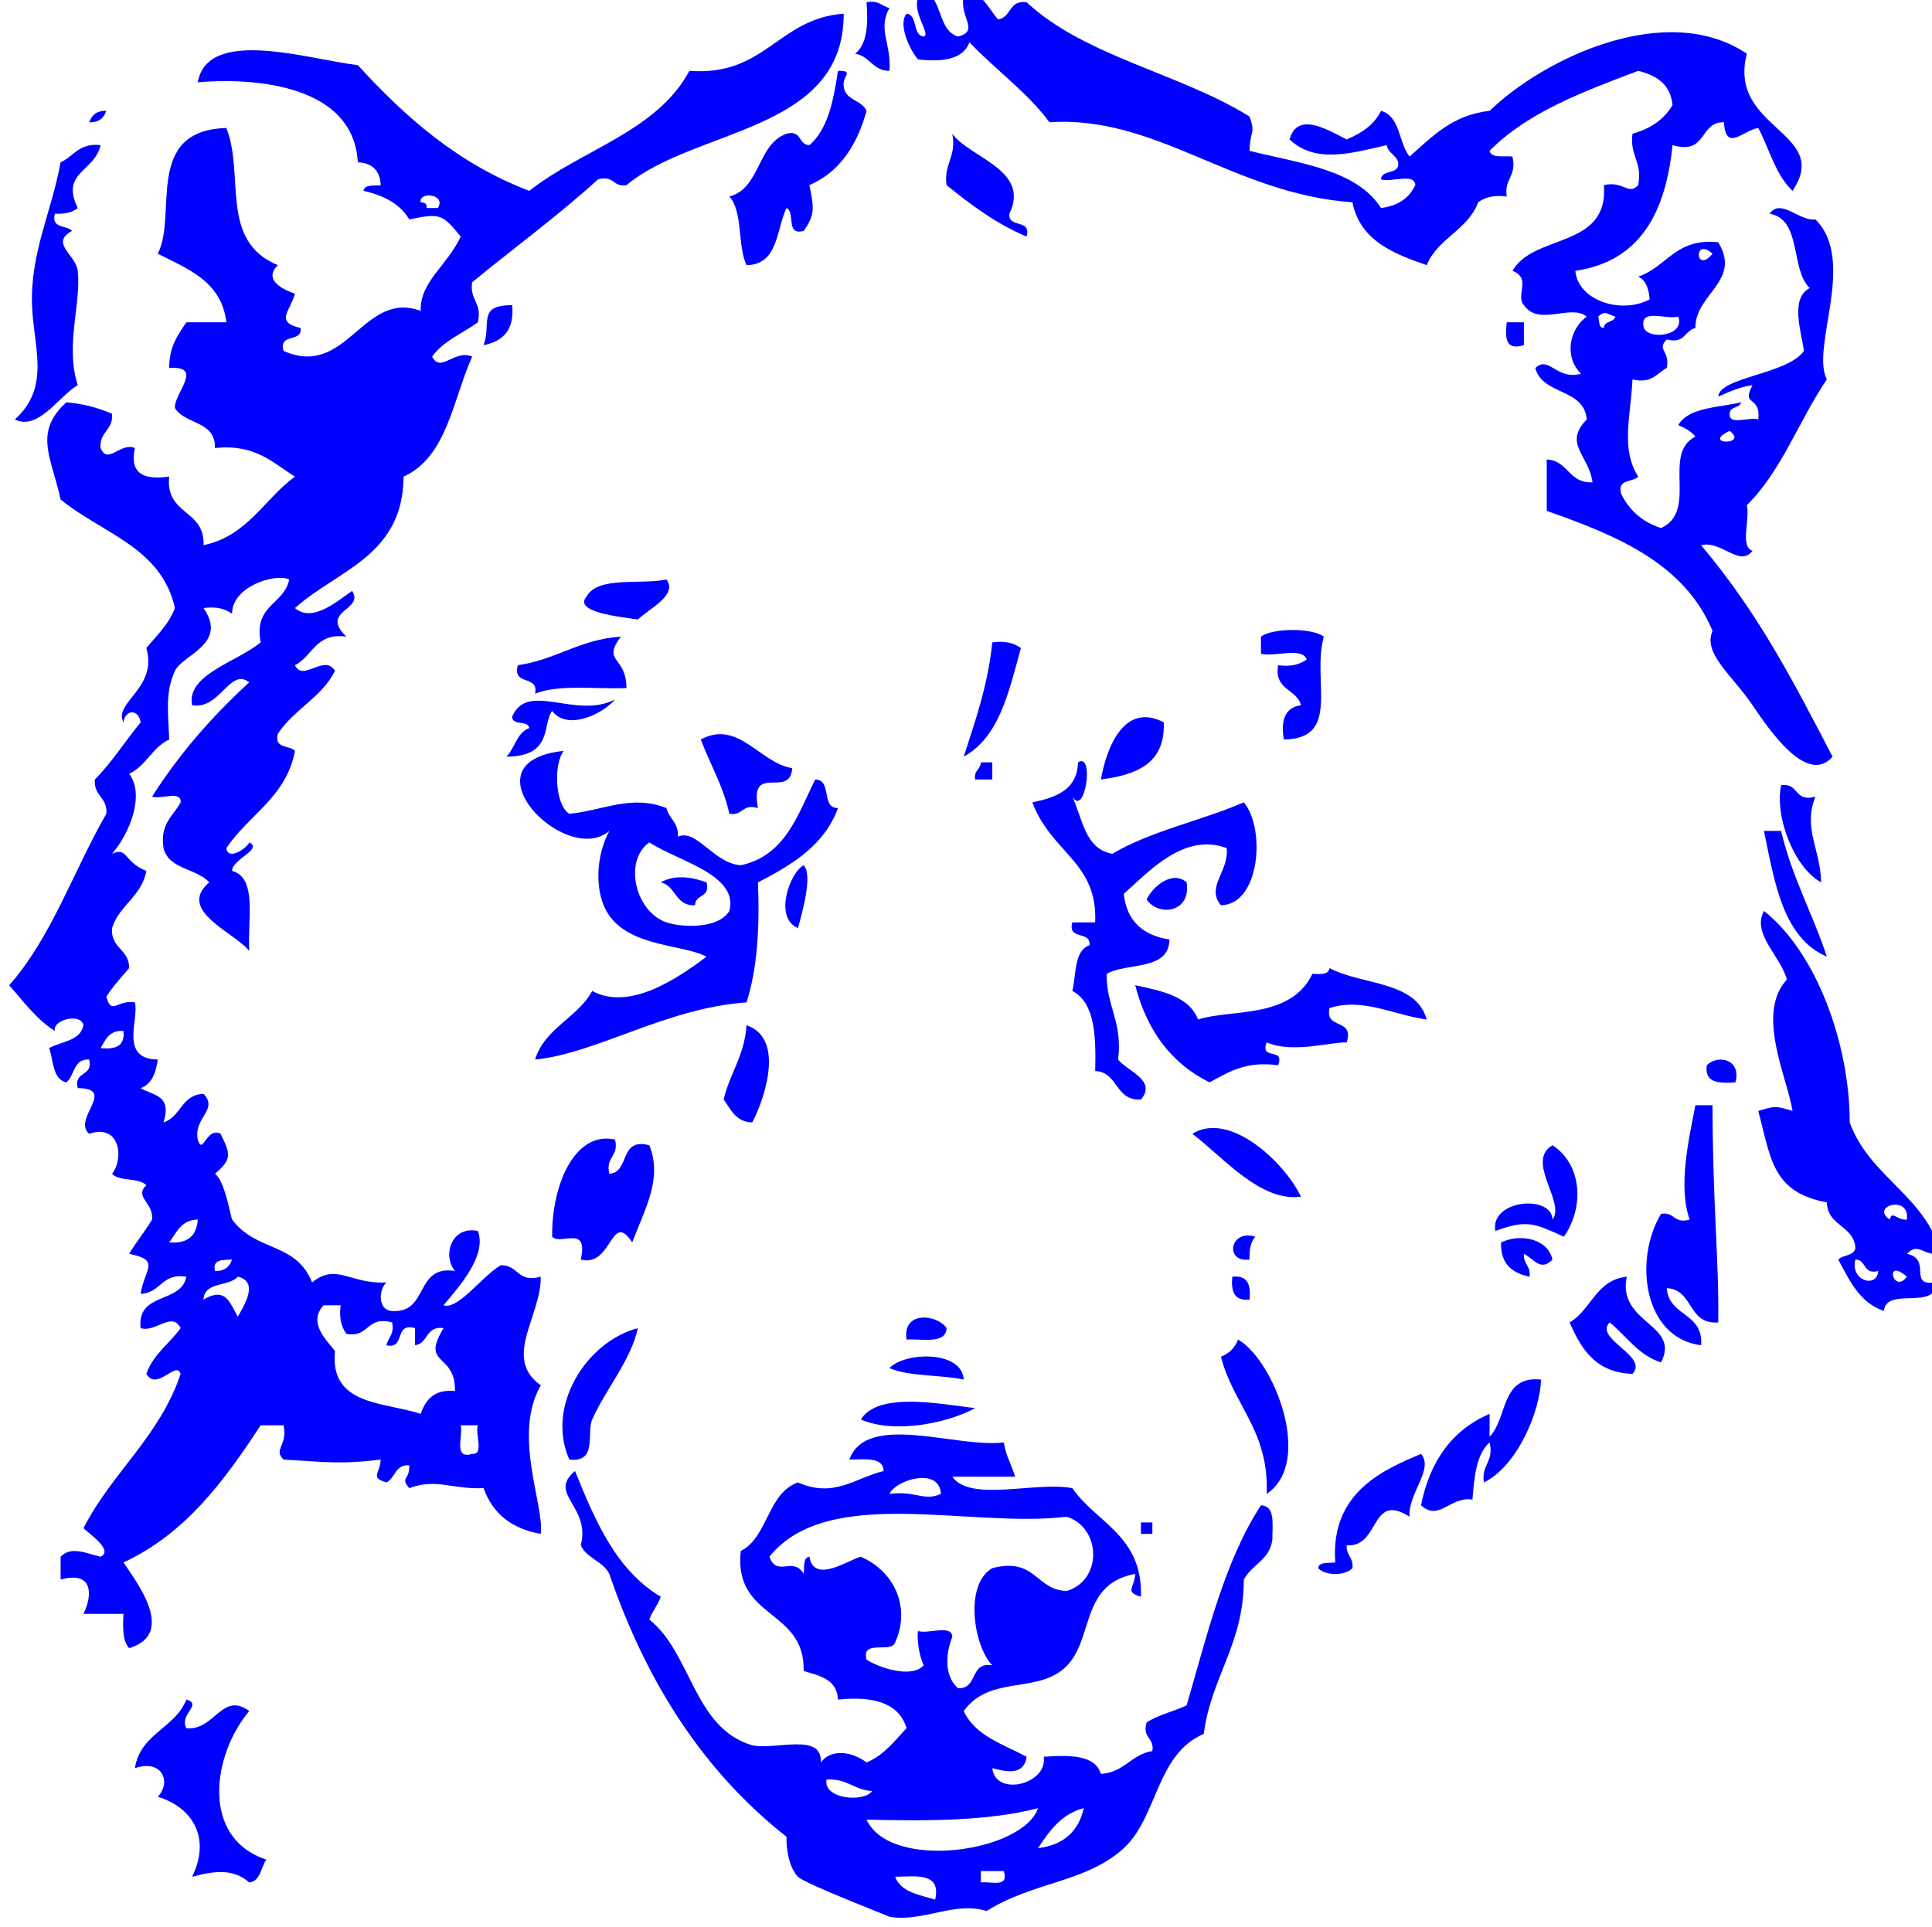 <?xml version="1.0"?><svg width="210.937" height="210.424" xmlns="http://www.w3.org/2000/svg">
 <title>bear</title>
 <g>
  <title>Layer 1</title>
  <g id="svg_1">
   <path fill="#0000ff" id="svg_2" fill-rule="evenodd" clip-rule="evenodd" d="m94.611,0.249c1.305,-0.265 1.653,0.428 2.497,0.624c-1.32,2.364 0.241,3.899 0,6.865c-1.862,-0.01 -2.122,-1.623 -3.745,-1.872c1.283,-1.007 1.448,-3.13 1.248,-5.617z"/>
   <path fill="#0000ff" id="svg_3" fill-rule="evenodd" clip-rule="evenodd" d="m91.491,7.737c1.596,-0.027 0.761,0.464 0.624,1.248c-0.164,2.037 1.941,1.803 2.496,3.121c-1.038,3.746 -2.911,6.658 -6.241,8.113c0.495,2.432 0.645,3.236 -0.624,4.993c-2.015,0.558 -0.877,-2.036 -1.872,-2.497c-1.147,2.389 -0.884,6.189 -4.369,6.241c-1.002,-2.118 -0.374,-5.866 -1.872,-7.489c3.433,-0.935 3.021,-5.716 6.241,-6.865c1.703,-0.455 1.256,1.24 2.496,1.248c2.018,-1.727 2.63,-4.859 3.121,-8.113z"/>
   <path fill="#0000ff" id="svg_4" fill-rule="evenodd" clip-rule="evenodd" d="m11.609,12.106c-0.272,0.768 -0.799,1.281 -1.873,1.248c0.273,-0.768 0.8,-1.282 1.873,-1.248z"/>
   <path fill="#0000ff" id="svg_5" fill-rule="evenodd" clip-rule="evenodd" d="m103.972,14.602c1.923,2.663 8.546,3.923 6.24,8.737c-0.185,1.641 2.422,0.491 1.873,2.497c-3.359,-1.425 -6.092,-3.478 -8.737,-5.617c-0.334,-2.414 1.114,-3.047 0.624,-5.617z"/>
   <path fill="#0000ff" id="svg_6" fill-rule="evenodd" clip-rule="evenodd" d="m10.985,15.85c-0.683,2.961 -4.41,2.933 -2.497,6.865c-0.554,0.485 -1.408,0.671 -2.495,0.624c-0.43,1.678 1.29,1.207 1.872,1.873c-2.465,1.352 0.425,2.592 0.624,4.368c0.4,3.559 -1.4,8.128 0,12.482c-2.091,1.218 -4.307,5.001 -6.865,3.744c3.942,-3.583 2.032,-7.842 1.873,-12.481c-0.197,-5.735 2.132,-10.153 3.12,-15.602c1.438,-0.642 2.012,-2.149 4.368,-1.873z"/>
   <path fill="#0000ff" id="svg_7" fill-rule="evenodd" clip-rule="evenodd" d="m55.918,33.324c0.268,2.764 -1.041,3.952 -3.12,4.369c0.885,-2.319 -0.751,-4.376 3.12,-4.369z"/>
   <path fill="#0000ff" id="svg_8" fill-rule="evenodd" clip-rule="evenodd" d="m164.507,35.196c0.624,0 1.248,0 1.872,0c0,0.832 0,1.665 0,2.497c-2.083,0.626 -2.046,-0.866 -1.872,-2.497z"/>
   <path fill="#0000ff" id="svg_9" fill-rule="evenodd" clip-rule="evenodd" d="m72.769,63.28c1.263,1.719 -1.907,3.175 -3.121,4.369c-2.02,-0.296 -7.059,-0.81 -5.617,-2.497c1.264,-2.273 5.802,-1.271 8.738,-1.872z"/>
   <path fill="#0000ff" id="svg_10" fill-rule="evenodd" clip-rule="evenodd" d="m144.537,69.521c-1.341,4.853 1.927,11.15 -4.368,11.233c-0.373,-2.245 0.225,-3.52 1.872,-3.745c-0.477,-1.812 -2.958,-1.619 -2.496,-4.369c1.447,0.199 2.396,-0.1 3.12,-0.624c-0.465,-1.407 -3.5,-0.244 -4.992,-0.624c0,-0.624 0,-1.248 0,-1.872c1.277,-0.965 5.586,-0.965 6.864,0.001z"/>
   <path fill="#0000ff" id="svg_11" fill-rule="evenodd" clip-rule="evenodd" d="m67.776,69.521c-2.093,2.882 0.6,2.05 0.624,5.617c-3.402,0.134 -7.503,-0.43 -9.985,0.624c0.468,-2.132 -2.535,-0.793 -1.872,-3.121c4.18,-0.604 6.747,-2.823 11.233,-3.12z"/>
   <path fill="#0000ff" id="svg_12" fill-rule="evenodd" clip-rule="evenodd" d="m108.34,70.145c1.447,-0.199 2.396,0.1 3.121,0.624c-1.302,4.731 -2.347,9.719 -6.241,11.857c1.267,-3.934 2.637,-7.765 3.12,-12.481z"/>
   <path fill="#0000ff" id="svg_13" fill-rule="evenodd" clip-rule="evenodd" d="m55.294,82.626c0.935,-0.938 1.117,-2.628 2.496,-3.12c-0.141,-0.899 -1.862,-0.218 -1.872,-1.249c1.691,-3.925 6.894,0.337 11.233,-1.872c-1.402,1.642 -5.254,3.433 -6.865,1.248c-1.106,1.447 0.137,4.975 -4.992,4.993z"/>
   <path fill="#0000ff" id="svg_14" fill-rule="evenodd" clip-rule="evenodd" d="m127.063,78.882c0.17,4.538 -3.008,5.729 -6.865,6.24c0.604,-3.482 2.548,-8.503 6.865,-6.24z"/>
   <path fill="#0000ff" id="svg_15" fill-rule="evenodd" clip-rule="evenodd" d="m76.513,80.754c4.119,-2.23 6.499,2.643 9.985,3.12c-0.233,3.451 -4.695,-0.679 -3.745,4.369c-1.764,-0.516 -1.617,0.879 -3.12,0.624c-0.676,-3.068 -2.098,-5.391 -3.12,-8.113z"/>
   <path fill="#0000ff" id="svg_16" fill-rule="evenodd" clip-rule="evenodd" d="m61.535,82.002c-1.167,1.623 -0.877,5.959 0.624,6.865c3.711,-0.358 6.765,-2.143 10.609,-0.624c0.268,1.188 1.344,1.568 1.248,3.121c2.031,-0.911 3.921,2.942 6.865,3.12c4.808,-1.017 6.205,-5.445 8.113,-9.361c1.892,-0.02 0.604,3.14 2.497,3.121c-1.508,4.108 -5.035,6.199 -8.737,8.113c0.204,4.988 -0.081,9.488 -1.248,13.105c-8.787,0.605 -16.41,5.598 -23.091,6.241c1.102,-3.475 4.624,-4.53 6.241,-7.489c4.078,2.207 9.293,-1.349 12.481,-3.744c-2.737,-1.459 -9.342,-0.976 -11.233,-5.617c-0.897,-2.201 -0.78,-5.499 0.624,-8.113c-4.761,4.044 -16.161,-7.58 -4.993,-8.738zm11.234,18.722c1.634,0.558 5.663,0.756 6.865,-1.248c1.06,-3.983 -5.745,-5.48 -8.737,-7.489c-2.823,1.964 -1.59,7.556 1.872,8.737z"/>
   <path fill="#0000ff" id="svg_17" fill-rule="evenodd" clip-rule="evenodd" d="m107.092,83.25c0.416,0 0.832,0 1.248,0c0,0.624 0,1.248 0,1.872c-0.624,0 -1.248,0 -1.872,0c-0.176,-1.008 0.59,-1.074 0.624,-1.872z"/>
   <path fill="#0000ff" id="svg_18" fill-rule="evenodd" clip-rule="evenodd" d="m117.702,83.25c1.816,-1.196 0.764,6.077 -0.624,3.745c1.125,2.411 1.363,5.709 4.368,6.241c4.168,-2.489 9.704,-3.609 14.354,-5.617c2.394,2.816 1.783,11.174 -2.497,11.233c-1.693,-2.006 0.921,-3.701 0.624,-6.241c-4.67,-1.747 -8.574,2.651 -11.233,4.993c0.321,3.008 2.113,4.544 4.993,4.992c-0.073,3.463 -4.597,2.477 -6.865,3.745c-0.038,3.574 1.784,5.289 1.248,9.361c0.988,1.256 4.281,2.271 2.497,4.368c-2.859,0.154 -2.43,-2.979 -4.993,-3.12c0.1,-3.845 -0.034,-7.455 -2.496,-8.737c0.444,-1.844 0.172,-4.405 1.872,-4.992c0.185,-1.642 -2.421,-0.491 -1.872,-2.497c0.832,0 1.664,0 2.496,0c0.281,-6.609 -4.788,-7.565 -6.864,-13.105c2.585,-0.535 4.891,-1.349 4.992,-4.369z"/>
   <path fill="#0000ff" id="svg_19" fill-rule="evenodd" clip-rule="evenodd" d="m194.462,85.747c1.966,-0.302 1.413,1.915 3.745,1.248c-1.39,3.497 0.548,5.658 0.624,9.361c-3.016,-1.667 -5.082,-7.254 -4.369,-10.609z"/>
   <path fill="#0000ff" id="svg_20" fill-rule="evenodd" clip-rule="evenodd" d="m192.59,90.739c0.624,0 1.248,0 1.872,0c1.185,5.057 3.452,9.03 4.993,13.73c-4.787,-2.078 -5.691,-8.039 -6.865,-13.73z"/>
   <path fill="#0000ff" id="svg_21" fill-rule="evenodd" clip-rule="evenodd" d="m87.746,94.483c1.021,1.063 -0.169,5.208 -0.624,6.865c-2.673,-1.099 -0.893,-6.073 0.624,-6.865z"/>
   <path fill="#0000ff" id="svg_22" fill-rule="evenodd" clip-rule="evenodd" d="m72.145,96.355c1.425,-0.821 3.235,-0.652 4.993,0c0.454,1.703 -1.24,1.256 -1.249,2.497c-2.191,0.111 -2.053,-2.108 -3.744,-2.497z"/>
   <path fill="#0000ff" id="svg_23" fill-rule="evenodd" clip-rule="evenodd" d="m129.559,96.355c0.511,3.3 -3.048,3.788 -4.368,1.873c0.656,-1.434 2.823,-3.234 4.368,-1.873z"/>
   <path fill="#0000ff" id="svg_24" fill-rule="evenodd" clip-rule="evenodd" d="m81.505,111.957c4.528,1.543 1.57,8.906 0.624,10.609c-1.83,-0.042 -2.318,-1.426 -3.12,-2.496c0.666,-2.87 2.283,-4.79 2.496,-8.113z"/>
   <path fill="#0000ff" id="svg_25" fill-rule="evenodd" clip-rule="evenodd" d="m189.47,118.198c-1.787,0.123 -3.406,0.077 -3.12,-1.872c1.204,-1.214 3.819,-0.652 3.12,1.872z"/>
   <path fill="#0000ff" id="svg_26" fill-rule="evenodd" clip-rule="evenodd" d="m185.102,120.694c0.624,0 1.248,0 1.872,0c0.016,10.863 0.722,17.01 0.624,23.715c-3.372,0.252 -2.659,-3.582 -5.617,-3.744c0.199,3.129 4.024,2.633 3.745,6.24c-6.318,-0.8 -7.374,-9.377 -4.369,-14.354c1.504,-0.255 1.356,1.14 3.121,0.624c-1.301,-3.646 -0.064,-8.876 0.624,-12.481z"/>
   <path fill="#0000ff" id="svg_27" fill-rule="evenodd" clip-rule="evenodd" d="m142.041,130.68c-4.447,0.605 -8.498,-4.328 -11.857,-6.865c4.036,-2.549 10.054,3.084 11.857,6.865z"/>
   <path fill="#0000ff" id="svg_28" fill-rule="evenodd" clip-rule="evenodd" d="m67.152,124.438c0.453,1.909 -1.077,1.836 -0.624,3.745c2.308,-0.188 0.999,-3.994 4.368,-3.121c1.456,3.678 -0.464,6.875 -1.872,10.609c-2.336,-3.583 -2.171,2.774 -5.617,1.873c0.864,-3.891 -2.184,-1.495 -3.12,-2.497c-0.086,-5.574 2.445,-11.589 6.865,-10.609z"/>
   <path fill="#0000ff" id="svg_29" fill-rule="evenodd" clip-rule="evenodd" d="m169.5,125.062c3.271,2.126 3.473,6.811 1.248,9.985c-3.167,-1.407 -3.955,-1.93 -7.488,-0.624c-0.596,-3.433 6.177,-4.011 6.24,-1.248c1.472,-1.861 -2.998,-6.371 0,-8.113z"/>
   <path fill="#0000ff" id="svg_30" fill-rule="evenodd" clip-rule="evenodd" d="m137.048,135.048c-0.485,0.556 -0.671,1.409 -0.624,2.497c-2.756,0.366 -2.153,-3.37 0.624,-2.497z"/>
   <path fill="#0000ff" id="svg_31" fill-rule="evenodd" clip-rule="evenodd" d="m169.5,137.545c-1.298,1.354 -2.017,-0.076 -3.12,-0.625c-0.079,1.12 0.764,1.316 0.624,2.497c-1.899,-0.39 -3.19,-1.387 -3.12,-3.745c2.095,-0.984 5.087,-0.443 5.616,1.873z"/>
   <path fill="#0000ff" id="svg_32" fill-rule="evenodd" clip-rule="evenodd" d="m134.551,139.417c1.645,-0.188 2.049,0.864 1.873,2.496c-1.644,0.189 -2.049,-0.864 -1.873,-2.496z"/>
   <path fill="#0000ff" id="svg_33" fill-rule="evenodd" clip-rule="evenodd" d="m175.741,144.409c-1.756,1.808 4.318,3.661 2.496,5.617c-4.033,-0.128 -5.601,-2.721 -6.865,-5.617c2.372,-1.373 2.855,-4.634 6.241,-4.992c-1.064,5.149 5.917,5.134 3.744,9.36c-2.524,-0.803 -3.769,-2.887 -5.616,-4.368z"/>
   <path fill="#0000ff" id="svg_34" fill-rule="evenodd" clip-rule="evenodd" d="m103.348,145.033c-0.087,1.785 -2.604,1.142 -4.369,1.248c-0.486,-3.223 3.413,-2.739 4.369,-1.248z"/>
   <path fill="#0000ff" id="svg_35" fill-rule="evenodd" clip-rule="evenodd" d="m69.648,145.033c-0.749,3.479 -3.546,6.706 -4.992,9.985c-0.643,1.457 0.619,4.723 -2.497,4.368c-2.59,-5.81 1.85,-12.883 7.489,-14.353z"/>
   <path fill="#0000ff" id="svg_36" fill-rule="evenodd" clip-rule="evenodd" d="m138.296,163.132c0.275,-6.933 -3.644,-9.67 -4.993,-14.979c0.899,-0.349 1.523,-0.973 1.872,-1.872c3.883,2.216 8.32,13.384 3.121,16.851z"/>
   <path fill="#0000ff" id="svg_37" fill-rule="evenodd" clip-rule="evenodd" d="m105.22,150.65c-2.583,-0.538 -5.922,-0.318 -8.113,-1.248c1.643,-1.77 7.908,-1.986 8.113,1.248z"/>
   <path fill="#0000ff" id="svg_38" fill-rule="evenodd" clip-rule="evenodd" d="m168.251,150.65c-0.08,3.358 -2.542,9.441 -6.24,11.233c-0.306,-1.97 1.124,-2.204 0.624,-4.369c-1.437,1.269 -1.675,3.734 -1.872,6.241c-2.468,-0.378 -3.619,2.438 -5.617,0.624c0.971,-4.854 3.417,-8.233 7.489,-9.985c0,0.832 0,1.664 0,2.496c1.974,-1.978 1.187,-6.718 5.616,-6.24z"/>
   <path fill="#0000ff" id="svg_39" fill-rule="evenodd" clip-rule="evenodd" d="m106.468,153.771c-2.759,1.524 -8.593,2.888 -12.481,1.248c1.886,-3.097 8.763,-1.682 12.481,-1.248z"/>
   <path fill="#0000ff" id="svg_40" fill-rule="evenodd" clip-rule="evenodd" d="m155.146,158.763c1.453,1.698 -1.459,4.339 -1.248,6.865c-4.331,-2.77 -3.186,3.374 -6.865,3.12c-0.079,1.119 0.765,1.316 0.625,2.496c-0.799,0.854 -2.947,0.854 -3.745,0c0.101,-0.731 1.138,-0.526 1.872,-0.624c-0.572,-7.829 5.567,-10.213 9.361,-11.857z"/>
   <path fill="#0000ff" id="svg_41" fill-rule="evenodd" clip-rule="evenodd" d="m124.567,166.252c0.416,0 0.832,0 1.248,0c0,0.416 0,0.832 0,1.248c-0.416,0 -0.832,0 -1.248,0c0,-0.416 0,-0.832 0,-1.248z"/>
   <path fill="#0000ff" id="svg_42" fill-rule="evenodd" clip-rule="evenodd" d="m20.346,185.598c1.831,0.531 -0.812,1.571 0,3.121c3.08,0.325 3.892,-4.072 6.865,-1.872c-4.06,4.844 -5.298,13.867 1.873,16.226c-0.627,0.829 -0.59,2.322 -1.873,2.496c-1.696,-1.501 -3.703,-1.305 -6.241,-0.624c2.021,-4.063 0.243,-7.509 -3.744,-8.737c1.526,-1.6 0.479,-4.146 -2.497,-3.12c0.582,-3.788 4.387,-4.352 5.617,-7.49z"/>
   <path fill="#0000ff" id="svg_43" fill-rule="evenodd" clip-rule="evenodd" d="m196.959,38.317c-0.316,-2.178 -1.528,-5.722 0.624,-6.865c-2.13,-2.031 -0.829,-7.492 -4.369,-8.113c1.195,-1.752 3.254,0.858 4.993,0.624c4.551,4.502 -0.555,13.988 1.248,17.474c-3.039,4.451 -4.95,10.027 -8.737,13.73c0.38,1.492 -0.783,4.528 0.624,4.992c-1.452,1.812 -3.362,-1.172 -5.616,-0.624c6.289,7.489 9.915,14.585 14.354,23.091c-2.708,3.125 -6.715,-2.614 -8.737,-5.617c-2.18,-3.236 -5.469,-5.664 -4.368,-8.113c-3.055,-7.347 -10.394,-10.409 -18.099,-13.105c0,-1.873 0,-3.745 0,-5.617c2.372,0.125 2.368,2.624 4.993,2.496c-0.367,-2.943 -3.244,-4.195 -0.624,-6.865c-0.292,-3.453 -4.861,-2.627 -5.617,-5.617c1.494,-1.42 2.298,1.369 4.993,0.624c-1.893,-1.864 -1.271,-4.879 0.624,-6.241c-1.778,-1.426 -5.221,1.125 -6.865,-1.248c-0.953,-1.075 0.879,-2.932 -1.248,-3.745c2.337,-4.112 10.521,-2.376 9.985,-9.361c2.158,-0.507 2.635,1.165 3.744,0c0.49,-2.57 -0.958,-3.203 -0.624,-5.617c1.955,-0.541 3.446,-1.546 4.368,-3.121c-0.204,-2.291 -1.748,-3.244 -3.744,-3.744c-6.039,2.281 -12.1,4.542 -16.226,8.737c0.192,0.847 1.562,0.518 2.496,0.624c0.5,2.165 -0.93,2.399 -0.624,4.369c-1.447,-0.199 -2.396,0.101 -3.12,0.624c-1.119,3.042 -4.413,3.909 -5.617,6.865c-3.716,-1.277 -7.275,-2.709 -8.112,-6.865c-12.967,-0.901 -21.376,-9.521 -33.076,-8.737c-2.483,-3.341 -5.909,-5.74 -8.737,-8.737c-0.671,1.826 -2.8,2.192 -5.617,1.873c-0.955,-1.136 -2.2,-3.857 -1.248,-4.993c1.285,0.171 0.587,2.325 1.872,2.496c0.962,-0.196 -2.074,-3.525 0,-4.993c2.104,0.809 1.495,4.33 3.745,4.993c2.431,-0.629 0.097,-2.148 0.624,-4.368c1.512,-1.329 2.76,1.39 3.744,2.496c1.472,-0.192 1.161,-2.167 3.121,-1.872c6.353,5.92 16.779,7.767 24.339,12.481c0.699,1.965 0.056,1.413 0,3.744c5.496,1.369 11.68,2.05 14.354,6.241c1.852,-0.229 3.078,-1.082 3.744,-2.496c-0.078,-1.378 -2.647,-0.265 -3.744,-0.624c0.069,-1.179 2.063,-0.433 1.872,-1.872c-0.221,-0.82 -1.099,-0.982 -1.248,-1.873c-3.767,0.866 -7.81,2.067 -10.609,-0.624c0.88,-3.177 4.312,-0.937 6.24,0c1.608,-0.68 3,-1.577 3.745,-3.12c2.119,0.585 1.91,3.498 3.12,4.992c2.441,-2.135 4.615,-4.537 8.737,-4.992c6.077,-5.861 19.396,-12.087 28.083,-6.241c-2.123,8.285 9.335,8.503 4.992,14.978c-1.829,-1.707 -2.524,-4.548 -3.744,-6.865c-1.657,0.247 -3.551,2.692 -3.744,-0.624c-2.753,-0.048 -1.796,3.612 -5.617,2.496c-0.742,7.371 -3.538,12.687 -10.609,13.729c0.273,3.228 4.971,4.778 8.113,3.121c-0.086,-1.162 -0.41,-2.086 -1.248,-2.496c3.133,-1.028 4.067,-4.254 8.737,-3.745c2.574,4.247 -2.534,5.629 -2.496,9.361c-1.19,0.266 -1.13,1.783 -3.121,1.249c-1.171,1.19 0.371,1.129 0,3.12c-1.109,0.555 -1.586,1.742 -3.744,1.248c-0.206,4.075 -1.302,7.617 0.624,10.609c-0.582,0.666 -2.302,0.194 -1.872,1.872c0.895,1.81 2.314,3.094 4.368,3.745c4.097,-1.866 0.044,-8.11 3.745,-9.985c-0.458,-0.583 -1.135,-0.945 -1.873,-1.248c1.145,-1.976 4.345,-1.896 6.865,-2.496c-0.154,0.678 -1.241,0.423 -1.248,1.248c-0.105,1.354 2.214,0.283 3.12,0.624c0.307,-2.725 -1.924,-1.328 -0.624,-3.744c-1.459,0.205 -2.578,0.75 -3.744,1.248c0.151,-2.147 7.56,-2.412 9.36,-4.991zm-9.985,-10.609c-2.102,-1.896 -1.892,2.307 0,0l0,0zm-12.481,6.864c0.14,0.484 0.017,1.231 0.624,1.248c0.007,-0.825 1.094,-0.57 1.248,-1.248c-0.891,-0.243 -1.053,-0.749 -1.872,0zm4.992,1.248c0.579,1.332 4.538,0.853 3.744,-1.248c-1.286,0.378 -4.335,-1.007 -3.744,1.248zm9.361,11.234c-3.21,1.508 2.149,1.613 0,0l0,0z"/>
   <path fill="#0000ff" id="svg_44" fill-rule="evenodd" clip-rule="evenodd" d="m27.211,91.987c1.527,0.774 -1.87,1.815 -1.872,3.12c2.798,0.738 1.67,5.402 1.872,8.737c-1.501,-1.97 -8.004,-4.403 -4.368,-7.489c-1.366,-1.546 -4.423,-1.402 -4.993,-3.744c-0.406,-2.695 1.078,-3.499 1.872,-4.993c0.105,-1.354 -2.213,-0.283 -3.12,-0.624c2.994,-4.703 6.589,-8.805 10.609,-12.481c-2.119,-1.671 -3.183,3.034 -6.241,2.496c-0.647,-3.344 4.951,-4.741 7.489,-6.865c-0.789,-4.117 2.559,-4.097 3.12,-6.865c-1.573,-0.715 -6.265,0.789 -6.241,3.745c-0.724,-0.524 -1.673,-0.823 -3.12,-0.625c2.736,3.933 -2.311,5.101 -3.121,6.865c-1.115,2.431 -0.709,4.752 -0.624,7.489c-1.842,0.862 -2.527,2.882 -4.369,3.744c1.747,2.333 0.033,6.548 -1.872,8.737c1.75,-0.799 1.199,0.854 3.745,1.872c-0.525,2.803 -2.942,3.715 -3.745,6.241c-0.158,2.238 1.874,2.287 1.872,4.369c-0.865,1.007 -1.768,1.977 -2.496,3.12c0.57,2.095 1.16,0.31 3.12,0.624c0.488,1.807 -1.756,6.193 2.497,6.241c-0.208,1.455 -0.64,2.688 -1.873,3.12c1.262,0.818 3.481,0.68 2.497,3.744c1.907,-0.589 1.956,-3.036 4.369,-3.12c1.683,1.757 -1.107,2.561 -0.625,4.992c0.543,1.844 0.935,-1.447 2.497,-0.624c1.062,2.221 1.283,2.733 -0.624,4.369c1.054,0.641 1.761,4.846 1.872,4.992c2.712,3.604 6.938,2.411 8.737,6.865c2.714,-2.182 4.144,0.235 8.113,0c-0.851,0.795 -0.964,3.057 0.624,3.12c4.027,0.283 2.432,-5.057 6.865,-4.368c-1.433,-1.745 -0.343,-4.965 2.496,-4.369c1.022,2.694 -2.07,6.093 -3.744,8.113c1.59,0.527 4.25,-3.222 6.241,-4.368c1.937,-0.065 1.781,1.963 4.369,1.248c0.058,4.322 -4.199,8.896 0,11.857c-3.11,5.463 0.41,13.067 0,16.226c-3.189,-0.556 -5.261,-2.229 -6.241,-4.992c-3.542,0.141 -5.118,-1.103 -8.113,0c-1.04,-1.24 0.057,-0.794 0,-2.497c-1.563,-0.107 -1.515,1.397 -2.496,1.873c-1.815,-0.543 -0.702,-0.935 -0.624,-2.497c-4.361,0.541 -6.095,0.26 -10.609,0c-1.166,-1.109 0.507,-1.586 0,-3.744c-0.832,0 -1.664,0 -2.496,0c-3.954,6.031 -8.163,11.808 -14.978,14.978c1.473,2.213 5.793,7.792 0.624,9.361c-0.718,-0.737 -0.706,-2.206 -0.624,-3.744c-1.456,0 -2.912,0 -4.369,0c0.978,-1.98 1.127,-4.747 -2.496,-3.745c0,-0.832 0,-1.664 0,-2.496c1.181,-1.238 2.948,-0.303 4.369,0c1.447,-0.694 -1.216,-2.47 -1.873,-3.12c3.091,-6.062 8.315,-9.991 10.609,-16.85c-0.501,-1.509 -2.569,1.958 -3.744,0c0.759,-2.153 2.526,-3.299 3.744,-4.993c-0.944,-1.887 -2.739,0.518 -4.369,0c-0.441,-3.978 4.438,-2.635 4.993,-5.616c-2.724,-0.437 -2.775,1.802 -4.993,1.872c0.451,-2.811 2.221,-3.66 -1.248,-4.369c0.769,-1.311 1.728,-2.433 2.497,-3.744c0.177,-1.899 -2,-2.427 -0.624,-3.744c-0.798,-0.866 -2.947,-0.382 -3.745,-1.248c1.314,-1.627 0.905,-5.526 -2.497,-4.369c-1.902,-1.639 3.088,-4.941 -1.248,-4.992c-0.465,-1.921 1.713,-1.199 1.248,-3.12c-1.761,-0.098 -1.564,1.764 -2.496,2.496c-1.512,-0.36 -1.388,-2.356 -1.872,-3.744c1.332,-0.749 3.399,-0.762 3.744,-2.497c-0.259,-1.386 -3.422,-0.599 -3.12,0.625c-2.043,-1.285 -3.428,-3.229 -4.993,-4.993c4.604,-5.173 7.032,-12.522 10.609,-18.722c0.163,-1.827 -1.411,-1.917 -1.248,-3.745c1.858,-1.886 3.305,-4.184 4.992,-6.24c-0.184,-1.457 -1.688,-1.457 -1.872,0c-1.135,-2.198 3.773,-3.699 2.497,-8.113c1.126,-1.37 2.435,-2.558 3.12,-4.369c-1.459,-6.654 -8.04,-8.186 -12.481,-11.857c-1.006,-4.624 -2.985,-7.318 0.624,-10.609c1.927,0.153 3.528,0.633 4.993,1.248c0.163,1.827 -1.411,1.917 -1.248,3.745c0.769,1.896 2.146,-0.677 3.744,0c-0.626,2.914 1.088,3.488 3.745,3.12c-0.468,4.212 3.927,3.562 3.745,7.489c4.815,-1.009 6.612,-5.037 9.985,-7.489c-2.441,-1.511 -4.315,-3.589 -8.737,-3.12c0.092,-3.004 -3.276,-2.549 -4.369,-4.369c-0.141,-1.565 3.251,-4.66 -0.624,-4.369c-0.024,-2.312 0.958,-3.618 1.872,-4.993c1.456,0 2.913,0 4.369,0c-0.532,-4.46 -4.17,-5.814 -7.489,-7.489c2.186,-4.19 -1.58,-13.471 7.489,-13.729c2.033,5.15 -0.811,12.321 5.617,14.978c-1.615,1.605 0.522,2.645 1.872,3.121c-0.539,1.949 -2.231,3.089 0.624,3.744c0.185,1.641 -2.421,0.491 -1.872,2.497c6.931,3.093 8.688,-6.707 14.978,-4.369c-0.114,-3.159 2.877,-4.928 4.369,-8.113c-2.008,-2.452 -2.212,-2.583 -5.617,-1.873c-1.007,-1.697 -2.781,-2.627 -4.993,-3.12c0.101,-0.731 1.138,-0.526 1.873,-0.624c-0.076,-1.588 -0.908,-2.42 -2.497,-2.496c-0.509,-9.026 -12.676,-9.168 -17.474,-8.737c1.067,-6.125 12.26,-2.466 17.474,-1.872c5.165,5.652 10.889,10.746 18.722,13.729c5.684,-4.51 13.922,-6.465 17.474,-13.105c8.315,0.618 9.668,-5.726 16.85,-6.241c0.052,12.963 -16.255,12.466 -23.715,18.722c-1.503,0.255 -1.356,-1.14 -3.12,-0.624c-4.35,3.971 -9.171,7.471 -13.73,11.233c-0.305,1.97 1.125,2.204 0.624,4.368c-1.687,1.226 -3.788,2.037 -4.992,3.745c0.907,1.85 2.434,-0.822 4.368,0c-2.122,4.743 -2.753,10.976 -7.489,13.105c-0.05,8.687 -7.254,10.219 -11.857,14.354c1.951,1.707 4.845,-0.953 6.241,-1.872c1.383,2.133 -3.612,2.142 -0.624,4.993c-3.382,-0.469 -3.67,2.154 -5.617,3.12c0.87,1.878 3.23,-1.297 4.369,0.625c-1.465,2.903 -4.509,4.228 -6.241,6.865c-0.43,1.678 1.29,1.206 1.872,1.872c-0.963,5.069 -5.078,6.987 -7.489,10.609c0.171,1.471 2.325,-0.058 2.496,-0.625zm19.346,-69.272c0.417,0 0.833,0 1.249,0c0.97,-1.536 -2.12,-1.835 -1.873,-0.624c0.381,0.035 0.739,0.093 0.624,0.624zm-35.572,91.739c1.632,0.176 2.684,-0.229 2.496,-1.872c-1.562,-0.106 -1.953,0.958 -2.496,1.872zm7.489,21.218c2.035,0.163 3.003,-0.74 3.12,-2.496c-1.829,0.043 -2.318,1.427 -3.12,2.496zm4.993,3.121c1.074,0.033 1.6,-0.48 1.872,-1.248c-0.981,0.059 -2.164,-0.084 -1.872,1.248zm-1.248,3.12c2.401,-1.406 2.825,0.258 3.744,1.872c0.631,-1.119 2.388,-3.83 0,-4.368c-0.96,1.12 -3.658,0.502 -3.744,2.496zm14.353,5.616c-0.584,5.993 5.285,5.532 9.361,6.865c0.542,-1.538 1.455,-2.706 3.745,-2.496c0.061,-4.26 -3.814,-2.662 -1.248,-6.865c-1.959,-0.295 -1.649,1.68 -3.121,1.872c0,-0.624 0,-1.248 0,-1.872c-2.327,-0.663 -0.988,2.341 -3.12,1.872c0.196,-0.844 0.888,-1.191 0.624,-2.496c-2.844,-0.764 -2.449,1.712 -4.993,1.248c-0.524,-0.725 -0.823,-1.673 -0.624,-3.12c-0.624,0 -1.248,0 -1.872,0c-1.741,1.925 0.339,3.812 1.248,4.992zm14.978,11.234c1.354,0.105 0.283,-2.213 0.624,-3.12c-0.624,0 -1.248,0 -1.872,0c0.277,1.179 -0.849,3.76 1.248,3.12z"/>
   <path fill="#0000ff" id="svg_45" fill-rule="evenodd" clip-rule="evenodd" d="m192.59,99.476c5.825,4.603 9.376,14.719 9.361,23.09c2.147,5.966 8.262,7.965 9.985,14.354c-1.964,0.312 -2.439,-1.36 -3.745,0c2.822,0.596 0.031,3.559 3.121,3.121c0.238,3.15 -5.43,0.395 -5.617,3.12c-2.652,-0.884 -3.752,-3.32 -4.992,-5.616c0.503,-0.537 1.709,-0.371 1.872,-1.249c-0.182,-2.521 -3.041,-2.367 -3.12,-4.992c-6.043,-1.126 -6.111,-4.909 -7.489,-9.985c1.827,-0.561 1.918,-0.561 3.744,0c-0.611,-3.797 -4.033,-10.601 -0.624,-14.354c-0.621,-2.5 -3.875,-4.989 -2.496,-7.489zm13.73,33.7c0.256,-1.063 0.805,0.132 1.872,0c0.376,-2.765 -4.049,-1.474 -1.872,0zm-1.248,5.617c-1.702,0.454 -1.256,-1.24 -2.496,-1.248c-0.61,2.303 2.344,3.201 2.496,1.248zm3.12,0.624c-2.523,-2.195 -1.472,2.007 0,0l0,0z"/>
   <path fill="#0000ff" id="svg_46" fill-rule="evenodd" clip-rule="evenodd" d="m155.77,111.333c-3.707,-0.517 -6.993,-2.413 -10.609,-1.248c-0.544,2.417 2.726,1.02 1.872,3.745c-1.834,-0.046 -5.911,1.229 -8.736,0c-0.771,2.019 2.02,0.477 1.248,2.496c-3.607,-0.487 -5.457,0.784 -7.489,1.872c-4.169,-2.071 -6.838,-5.644 -8.112,-10.609c2.915,0.621 5.869,1.203 6.864,3.744c3.387,-1.157 10.116,0.021 12.481,-4.992c0.886,0.054 1.768,0.104 1.872,-0.624c3.524,1.884 9.447,1.37 10.609,5.616z"/>
   <path fill="#0000ff" id="svg_47" fill-rule="evenodd" clip-rule="evenodd" d="m109.588,157.515c0.337,1.692 0.5,1.554 1.249,3.744c-2.289,0 -4.577,0 -6.865,0c1.971,2.813 9.08,0.489 13.105,1.249c2.643,3.806 7.705,5.192 7.489,11.857c-1.815,-0.543 -0.702,-0.935 -0.624,-2.497c-6.383,1.188 -4.278,7.798 -8.113,10.609c-3.162,2.318 -7.91,0.625 -10.609,4.369c1.244,2.708 4.289,3.616 6.865,4.992c-0.302,2.164 -2.37,1.593 -3.745,1.248c0.319,3.155 6.065,1.791 5.617,-1.248c2.904,-0.2 5.608,-0.2 6.24,1.872c2.556,-0.149 3.289,-2.12 5.617,-2.496c0.255,-1.504 -1.14,-1.356 -0.624,-3.12c1.241,-0.839 2.971,-1.19 4.368,-1.872c2.254,-7.732 4.166,-15.805 8.113,-21.843c1.594,0.069 1.238,2.09 1.248,3.744c-0.276,2.221 -2.26,2.733 -3.12,4.368c0.006,7.079 -3.564,10.582 -4.369,16.851c-5.212,2.215 -5.014,9.054 -8.737,12.481c-4.073,3.75 -9.902,3.657 -14.978,6.864c-3.456,-1.118 -6.99,1.266 -10.609,0.624c0.18,0.032 -9.243,-3.61 -9.985,-4.368c-1.013,-1.033 -1.295,-3.173 -1.248,-4.368c-8.972,-7.046 -15.275,-16.761 -19.346,-28.708c-0.694,-1.386 -2.47,-1.69 -3.121,-3.12c1.132,-4.288 -3.679,-5.574 -0.624,-8.113c2.205,5.492 4.53,10.864 9.361,13.73c-0.325,0.923 -0.923,1.572 -1.249,2.496c4.637,3.685 4.813,11.829 11.233,13.729c2.587,0.533 7.676,-1.435 7.489,1.872c1.119,-1.551 3.469,-1.18 4.992,0c1.914,-0.791 3.058,-2.352 4.369,-3.744c-0.818,-2.719 -3.541,-3.532 -7.489,-3.121c-0.082,-2.206 -1.975,-2.602 -3.745,-3.12c0.172,-6.828 -7.689,-5.624 -6.865,-13.105c3.02,-1.557 2.871,-6.281 6.241,-7.488c3.951,1.74 6.21,-0.479 9.361,-1.249c-0.07,-1.594 -2.09,-1.238 -3.745,-1.248c1.888,-5.24 11.733,-1.223 16.853,-1.871zm-12.481,5.617c2.899,-0.366 3.768,0.853 5.617,0c-0.119,-2.918 -4.81,-1.616 -5.617,0zm19.347,2.496c-10.524,1.29 -26.063,-3.577 -32.452,4.368c0.855,2.308 2.57,-0.116 3.744,1.872c0.098,-0.734 -0.107,-1.771 0.624,-1.872c0.506,3.059 4.417,0.248 5.617,0c3.712,1.627 5.464,5.593 3.745,9.361c-0.427,1.237 -3.718,-0.39 -3.121,1.872c1.125,0.783 4.877,2.148 6.241,0.624c-0.627,-1.292 -0.728,-3.222 -0.624,-3.744c1.097,0.359 3.667,-0.755 3.745,0.624c-0.496,1.243 -1.162,4.044 0.624,5.616c2.212,0.132 1.232,-2.928 3.744,-2.496c-2.016,-2.027 -3.115,-8.829 0,-10.609c4.757,-1.22 4.698,2.375 8.113,2.496c3.938,-1.157 3.794,-6.932 0,-8.112zm-21.219,29.955c-1.985,-0.095 -2.745,-1.415 -4.992,-1.248c-0.406,2.111 4.061,2.539 4.992,1.248zm-0.624,3.121c2.591,5.647 17.064,3.579 18.723,-1.249c-5.282,1.377 -11.887,1.428 -18.723,1.249zm18.722,3.12c2.773,-0.347 4.423,-1.817 4.992,-4.369c-2.473,0.647 -3.753,2.487 -4.992,4.369zm-6.241,3.744c1.106,-0.143 3.125,0.629 2.496,-1.248c-0.832,0 -1.664,0 -2.496,0c0,0.416 0,0.832 0,1.248zm-4.992,1.872c0.681,-2.969 -2.03,-2.546 -4.369,-2.496c0.616,1.673 2.609,1.968 4.369,2.496z"/>
  </g>
 </g>
</svg>